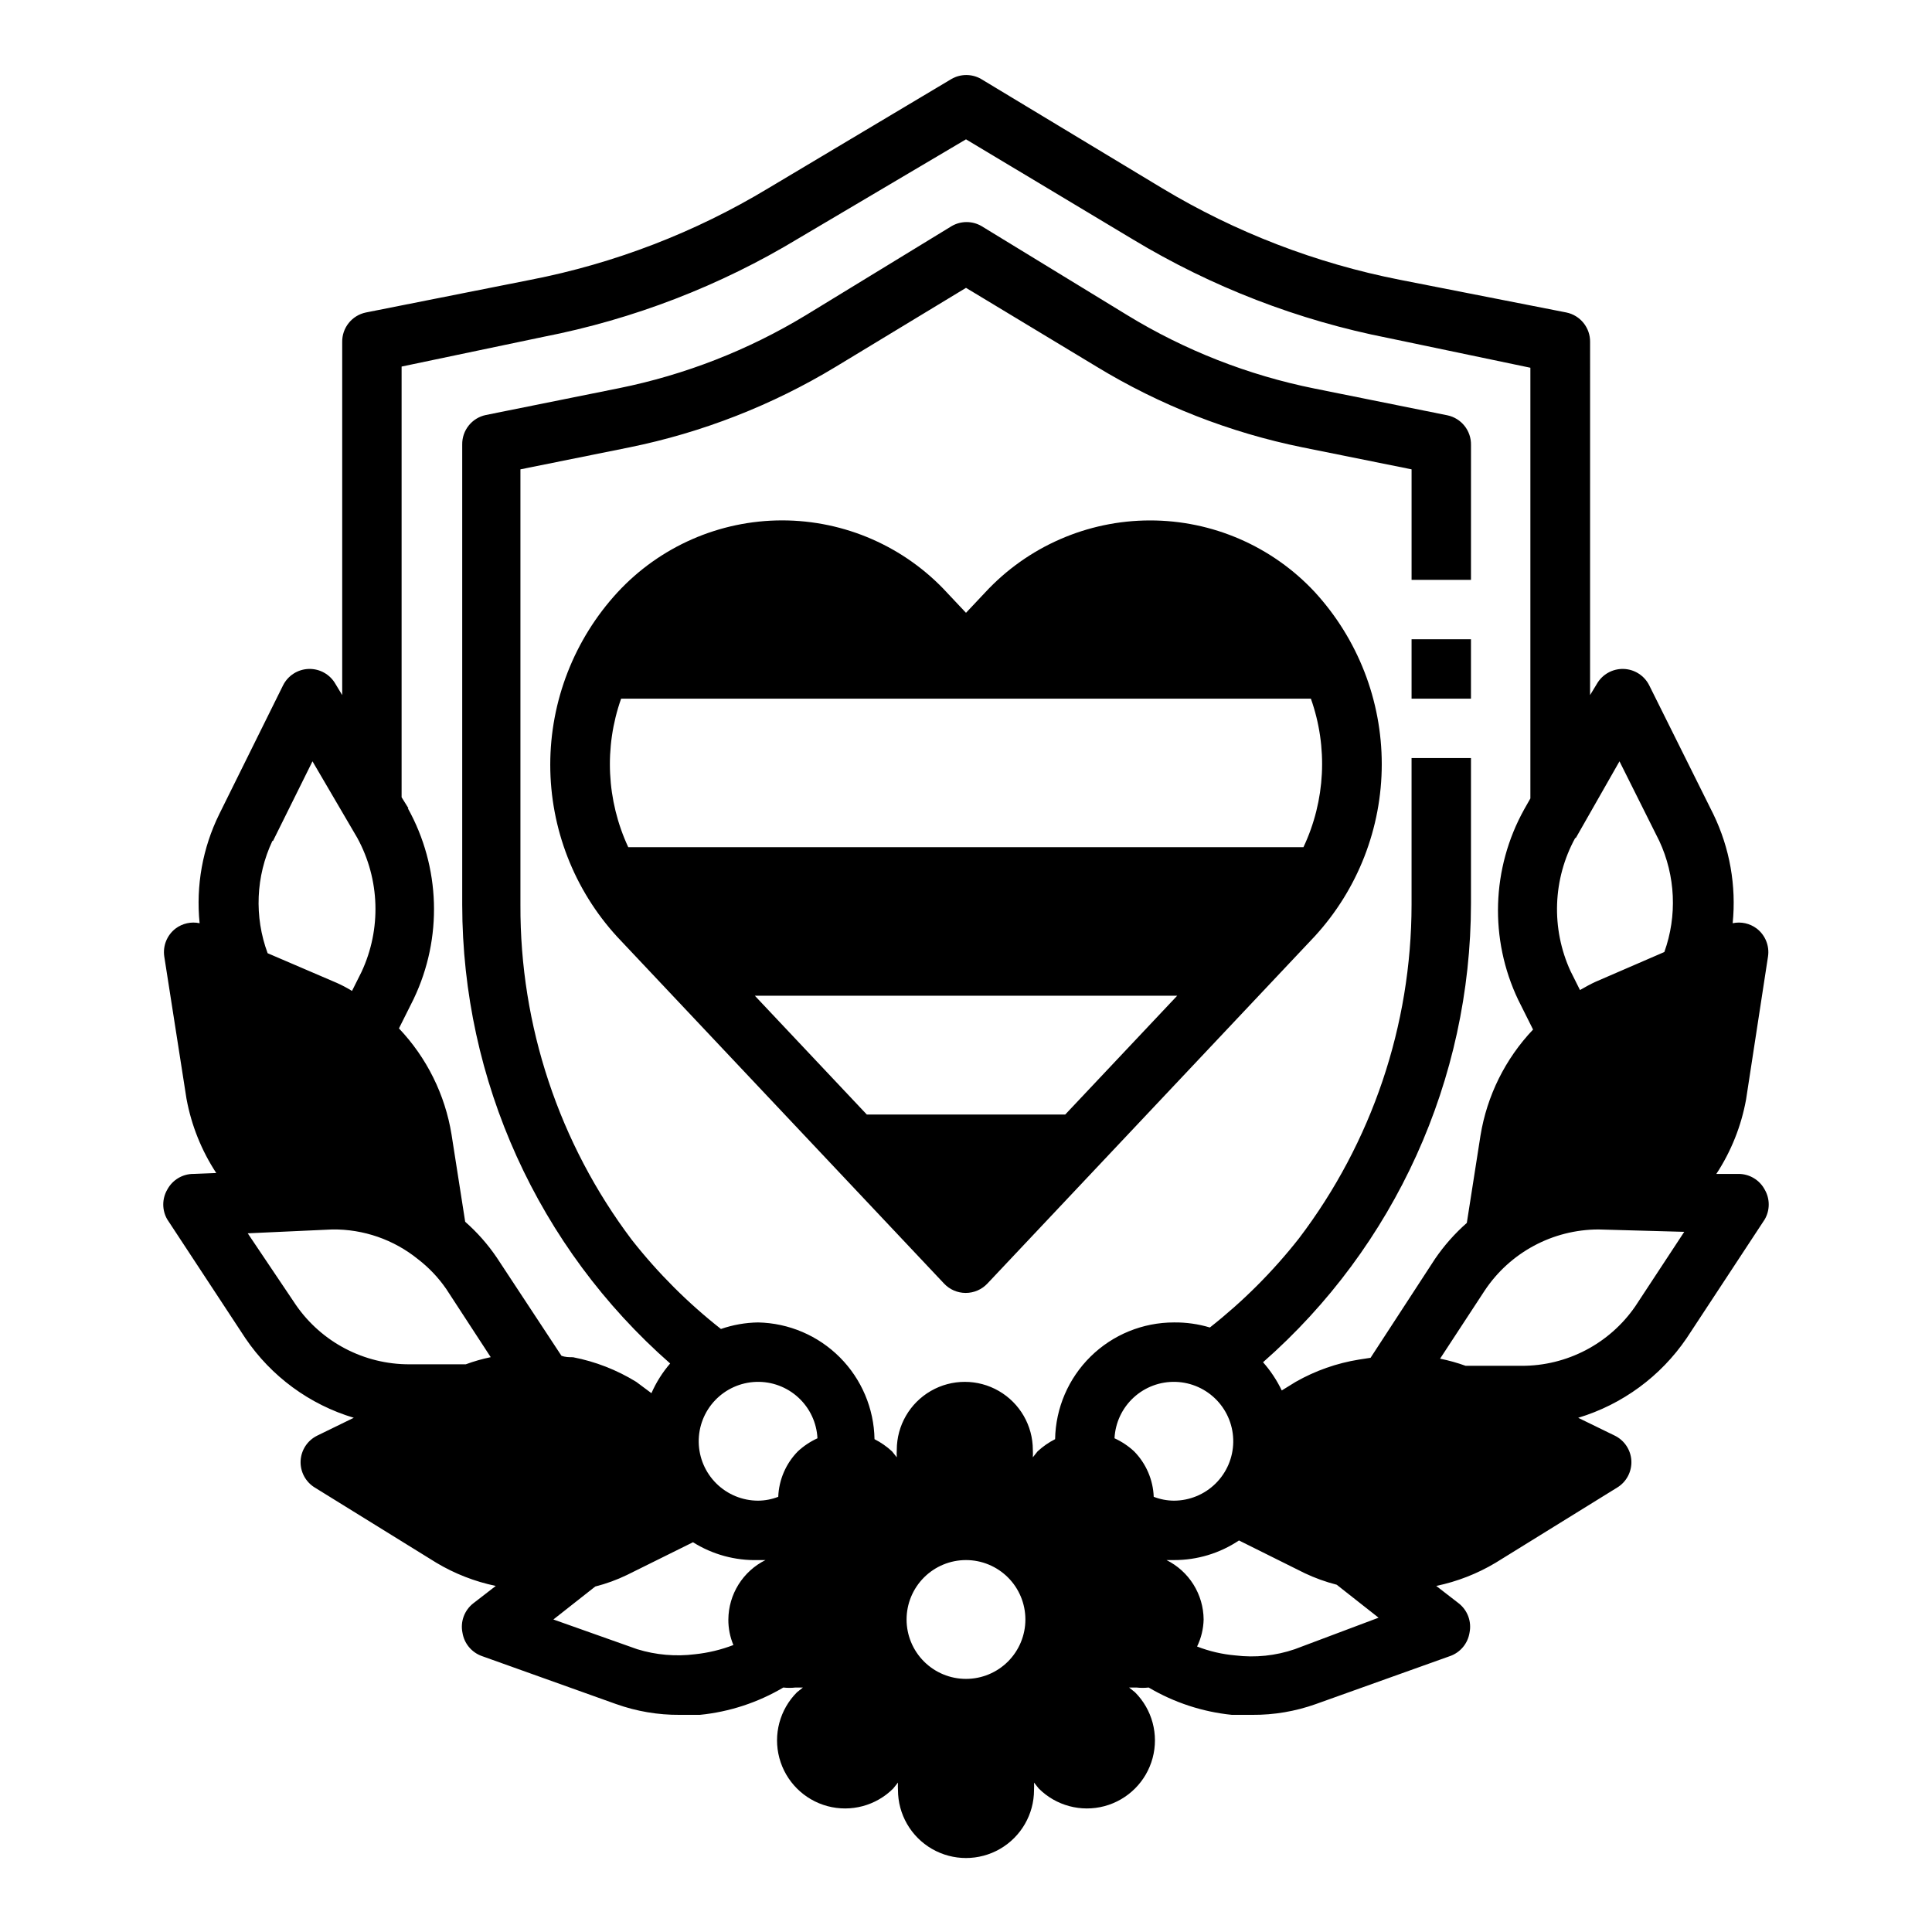 <?xml version="1.0" encoding="UTF-8"?>
<!-- Uploaded to: SVG Repo, www.svgrepo.com, Generator: SVG Repo Mixer Tools -->
<svg fill="#000000" width="800px" height="800px" version="1.1" viewBox="144 144 512 512" xmlns="http://www.w3.org/2000/svg">
 <g>
  <path d="m518.08 313.41h15.742v15.742h-15.742z"/>
  <path d="m188.32 459.27c-1.406 2.438-1.406 5.438 0 7.875l20.703 31.488c6.859 10.133 17.008 17.586 28.734 21.094l-9.684 4.723v0.004c-2.582 1.258-4.269 3.82-4.41 6.688-0.129 2.875 1.32 5.594 3.781 7.086l32.195 19.918c4.867 2.91 10.191 4.984 15.742 6.141l-5.902 4.566v-0.004c-2.406 1.848-3.539 4.906-2.914 7.875 0.465 2.824 2.422 5.176 5.117 6.141l35.66 12.754v-0.004c5.383 1.914 11.059 2.875 16.77 2.836h5.352c7.812-0.777 15.363-3.25 22.121-7.242 1.07 0.121 2.156 0.121 3.227 0h1.969l-1.574 1.258c-4.555 4.559-6.336 11.199-4.668 17.422 1.668 6.223 6.527 11.086 12.754 12.754 6.223 1.664 12.863-0.113 17.418-4.668l1.258-1.574h0.004c-0.039 0.652-0.039 1.312 0 1.965 0 6.441 3.434 12.395 9.012 15.613s12.449 3.219 18.027 0 9.016-9.172 9.016-15.613c0.035-0.652 0.035-1.312 0-1.965l1.258 1.574c4.555 4.555 11.195 6.332 17.422 4.668 6.223-1.668 11.082-6.531 12.75-12.754s-0.109-12.863-4.668-17.422l-1.574-1.258h1.969c1.074 0.121 2.156 0.121 3.227 0 6.738 3.981 14.258 6.453 22.043 7.242h5.434c5.711 0.039 11.383-0.922 16.766-2.836l35.66-12.754v0.004c2.695-0.965 4.656-3.316 5.117-6.141 0.625-2.969-0.508-6.027-2.914-7.875l-5.902-4.566v0.004c5.555-1.156 10.875-3.231 15.742-6.141l32.195-19.918h0.004c2.457-1.492 3.906-4.211 3.777-7.086-0.141-2.867-1.828-5.43-4.41-6.688l-9.684-4.723 0.004-0.004c11.707-3.535 21.852-10.984 28.73-21.094l20.703-31.488c1.406-2.438 1.406-5.438 0-7.875-1.375-2.586-4.074-4.191-7.004-4.172h-5.824c3.914-5.965 6.59-12.656 7.871-19.68l5.824-37.941c0.422-2.828-0.727-5.66-2.992-7.402-1.82-1.371-4.144-1.891-6.375-1.414 0.996-9.918-0.773-19.918-5.117-28.891l-17.004-34.164c-1.309-2.598-3.941-4.266-6.848-4.332-2.879-0.066-5.566 1.441-7.008 3.938l-1.812 2.992 0.004-93.52c0.074-3.801-2.574-7.113-6.297-7.875l-44.086-8.656c-22.242-4.359-43.551-12.566-62.977-24.246l-48.02-28.969c-2.434-1.406-5.434-1.406-7.871 0l-48.57 28.969c-19.41 11.707-40.727 19.914-62.977 24.246l-43.609 8.656c-3.727 0.762-6.375 4.074-6.297 7.875v93.52l-1.812-2.992c-1.438-2.496-4.125-4.004-7.004-3.938-2.91 0.066-5.543 1.734-6.852 4.332l-16.922 34.164c-4.406 8.953-6.207 18.961-5.199 28.891-2.227-0.477-4.555 0.043-6.375 1.414-2.266 1.742-3.41 4.574-2.992 7.402l5.902 37.785h0.004c1.293 6.992 3.969 13.656 7.871 19.602l-5.984 0.234c-2.93-0.02-5.629 1.586-7.004 4.172zm148.7 113.91c-0.016 2.324 0.441 4.625 1.336 6.769-3.262 1.254-6.676 2.074-10.152 2.441-5.156 0.648-10.387 0.191-15.352-1.34l-22.199-7.871 11.098-8.738c2.906-0.734 5.727-1.766 8.426-3.07l17.477-8.66c5.152 3.242 11.152 4.887 17.238 4.723h1.969c-2.938 1.457-5.41 3.703-7.148 6.481-1.738 2.781-2.668 5.988-2.691 9.266zm18.422-44.555h-0.004c-3.168 3.227-5.019 7.519-5.195 12.043-1.707 0.664-3.519 1.012-5.352 1.023-4.129-0.004-8.09-1.633-11.031-4.531-2.941-2.898-4.625-6.836-4.691-10.965-0.066-4.129 1.492-8.117 4.34-11.105 2.848-2.992 6.758-4.742 10.883-4.879 4.129-0.137 8.145 1.355 11.18 4.152 3.039 2.797 4.859 6.672 5.062 10.797-1.902 0.871-3.66 2.039-5.195 3.465zm44.555 60.297c-4.176 0-8.18-1.656-11.133-4.609-2.953-2.953-4.613-6.957-4.613-11.133 0-4.176 1.66-8.18 4.613-11.133 2.953-2.953 6.957-4.613 11.133-4.613s8.18 1.66 11.133 4.613c2.949 2.953 4.609 6.957 4.609 11.133 0 4.176-1.66 8.18-4.609 11.133-2.953 2.953-6.957 4.609-11.133 4.609zm44.555-60.301v0.004c-1.535-1.426-3.289-2.594-5.195-3.465 0.207-4.125 2.023-8 5.062-10.797 3.039-2.797 7.055-4.289 11.18-4.152 4.125 0.137 8.035 1.887 10.883 4.879 2.848 2.988 4.406 6.977 4.34 11.105-0.066 4.129-1.75 8.066-4.691 10.965-2.941 2.898-6.902 4.527-11.031 4.531-1.832-0.012-3.644-0.359-5.352-1.023-0.172-4.523-2.027-8.816-5.195-12.043zm42.586 52.43c-5.055 1.734-10.438 2.301-15.742 1.652-3.481-0.301-6.898-1.094-10.156-2.359 1.086-2.238 1.676-4.68 1.734-7.164-0.023-3.277-0.957-6.484-2.695-9.266-1.734-2.777-4.211-5.023-7.148-6.481h1.969c6.137 0.023 12.137-1.785 17.242-5.195l17.398 8.66h-0.004c2.731 1.293 5.578 2.32 8.504 3.07l11.098 8.738zm90.215-90.844c-6.836 9.902-18.117 15.797-30.148 15.746h-14.801c-2.207-0.797-4.469-1.43-6.769-1.891l11.809-18.027c6.707-10.102 18.02-16.188 30.148-16.215l22.75 0.629zm-15.742-124.14 11.57-20.309 10.547 21.098v-0.004c4.301 9.258 4.781 19.836 1.34 29.441l-18.184 7.871c-1.418 0.629-2.754 1.418-4.172 2.203l-2.519-5.039v0.004c-5.168-11.293-4.703-24.367 1.258-35.266zm-309.37-7.871-1.812-2.914v-114.14l37.551-7.871c23.926-4.664 46.844-13.512 67.699-26.137l44.32-26.211 44.242 26.527h-0.004c20.867 12.598 43.781 21.445 67.699 26.133l37.629 7.871v114.14l-1.652 2.914c-8.652 15.578-9.238 34.375-1.574 50.461l3.938 7.871c-7.363 7.758-12.219 17.551-13.934 28.105l-3.621 23.145v-0.004c-3.195 2.812-6.023 6.012-8.426 9.527l-17.082 26.215-3.07 0.473c-5.894 0.949-11.574 2.949-16.766 5.902l-3.699 2.281c-1.301-2.707-2.969-5.227-4.961-7.477 34.984-30.711 55.062-74.992 55.105-121.54v-38.574h-15.746v38.887c-0.031 31.934-10.512 62.98-29.836 88.402-6.902 8.785-14.832 16.711-23.613 23.617-3.09-0.93-6.301-1.383-9.527-1.34-8.254 0-16.184 3.242-22.07 9.027-5.891 5.789-9.273 13.656-9.418 21.91-1.688 0.855-3.25 1.941-4.644 3.231l-1.258 1.574c0.039-0.656 0.039-1.312 0-1.969 0-6.441-3.438-12.391-9.016-15.613-5.574-3.219-12.449-3.219-18.023 0-5.578 3.223-9.016 9.172-9.016 15.613-0.039 0.656-0.039 1.312 0 1.969l-1.258-1.574c-1.395-1.289-2.957-2.375-4.644-3.231-0.141-8.145-3.438-15.922-9.191-21.691s-13.52-9.082-21.668-9.246c-3.352 0.051-6.672 0.637-9.84 1.734-8.785-6.906-16.711-14.832-23.617-23.617-19.293-25.57-29.664-56.766-29.52-88.797v-115.4l28.891-5.824c19.301-3.93 37.777-11.145 54.633-21.336l34.559-20.938 34.559 20.859c16.832 10.25 35.316 17.492 54.629 21.414l28.891 5.824v29.285h15.742l0.004-35.742c0.074-3.801-2.574-7.109-6.301-7.871l-35.188-7.086c-17.539-3.531-34.324-10.113-49.594-19.441l-38.652-23.617h0.004c-2.438-1.406-5.438-1.406-7.875 0l-38.652 23.617c-15.285 9.273-32.066 15.824-49.594 19.363l-35.188 7.086c-3.723 0.758-6.371 4.07-6.297 7.871v121.94c0.043 46.555 20.121 90.836 55.105 121.55-2.035 2.363-3.707 5.016-4.961 7.871l-4.016-2.992c-5.148-3.172-10.828-5.387-16.766-6.535-1.023 0-2.047 0-3.07-0.395l-17.16-26.055c-2.371-3.488-5.176-6.664-8.344-9.445l-3.621-23.145c-1.715-10.555-6.57-20.348-13.934-28.102l3.938-7.871-0.004-0.004c7.664-16.082 7.078-34.883-1.574-50.457zm-35.895 8.66 10.465-21.098 11.887 20.309c5.992 10.984 6.402 24.164 1.105 35.504l-2.519 5.039v-0.004c-1.289-0.797-2.629-1.508-4.016-2.125l-18.344-7.871c-3.59-9.688-3.133-20.406 1.262-29.758zm15.742 102.96c8.242-0.094 16.258 2.688 22.668 7.871 2.887 2.219 5.41 4.875 7.481 7.871l11.809 18.105c-2.25 0.465-4.461 1.094-6.613 1.891h-14.957c-12.004 0.023-23.25-5.863-30.07-15.746l-12.754-18.969z"/>
  <path d="m448.73 281.92c-16.59 0.016-32.426 6.949-43.691 19.129l-5.039 5.352-5.039-5.352h0.004c-11.254-12.199-27.094-19.141-43.691-19.141-16.598 0-32.438 6.941-43.688 19.141-11.426 12.445-17.762 28.727-17.762 45.617 0 16.895 6.336 33.176 17.762 45.621l86.594 91.867h-0.004c1.488 1.586 3.57 2.488 5.746 2.488 2.18 0 4.262-0.902 5.75-2.488l86.75-92.027c11.422-12.445 17.758-28.723 17.758-45.617 0-16.895-6.336-33.172-17.758-45.617-11.293-12.121-27.125-18.996-43.691-18.973zm-22.434 157.44h-52.586l-29.676-31.488h111.94zm62.977-70.848h-178.78c-5.754-12.367-6.434-26.5-1.887-39.363h182.79c4.562 12.867 3.856 27.016-1.969 39.363z"/>
 </g>
</svg>